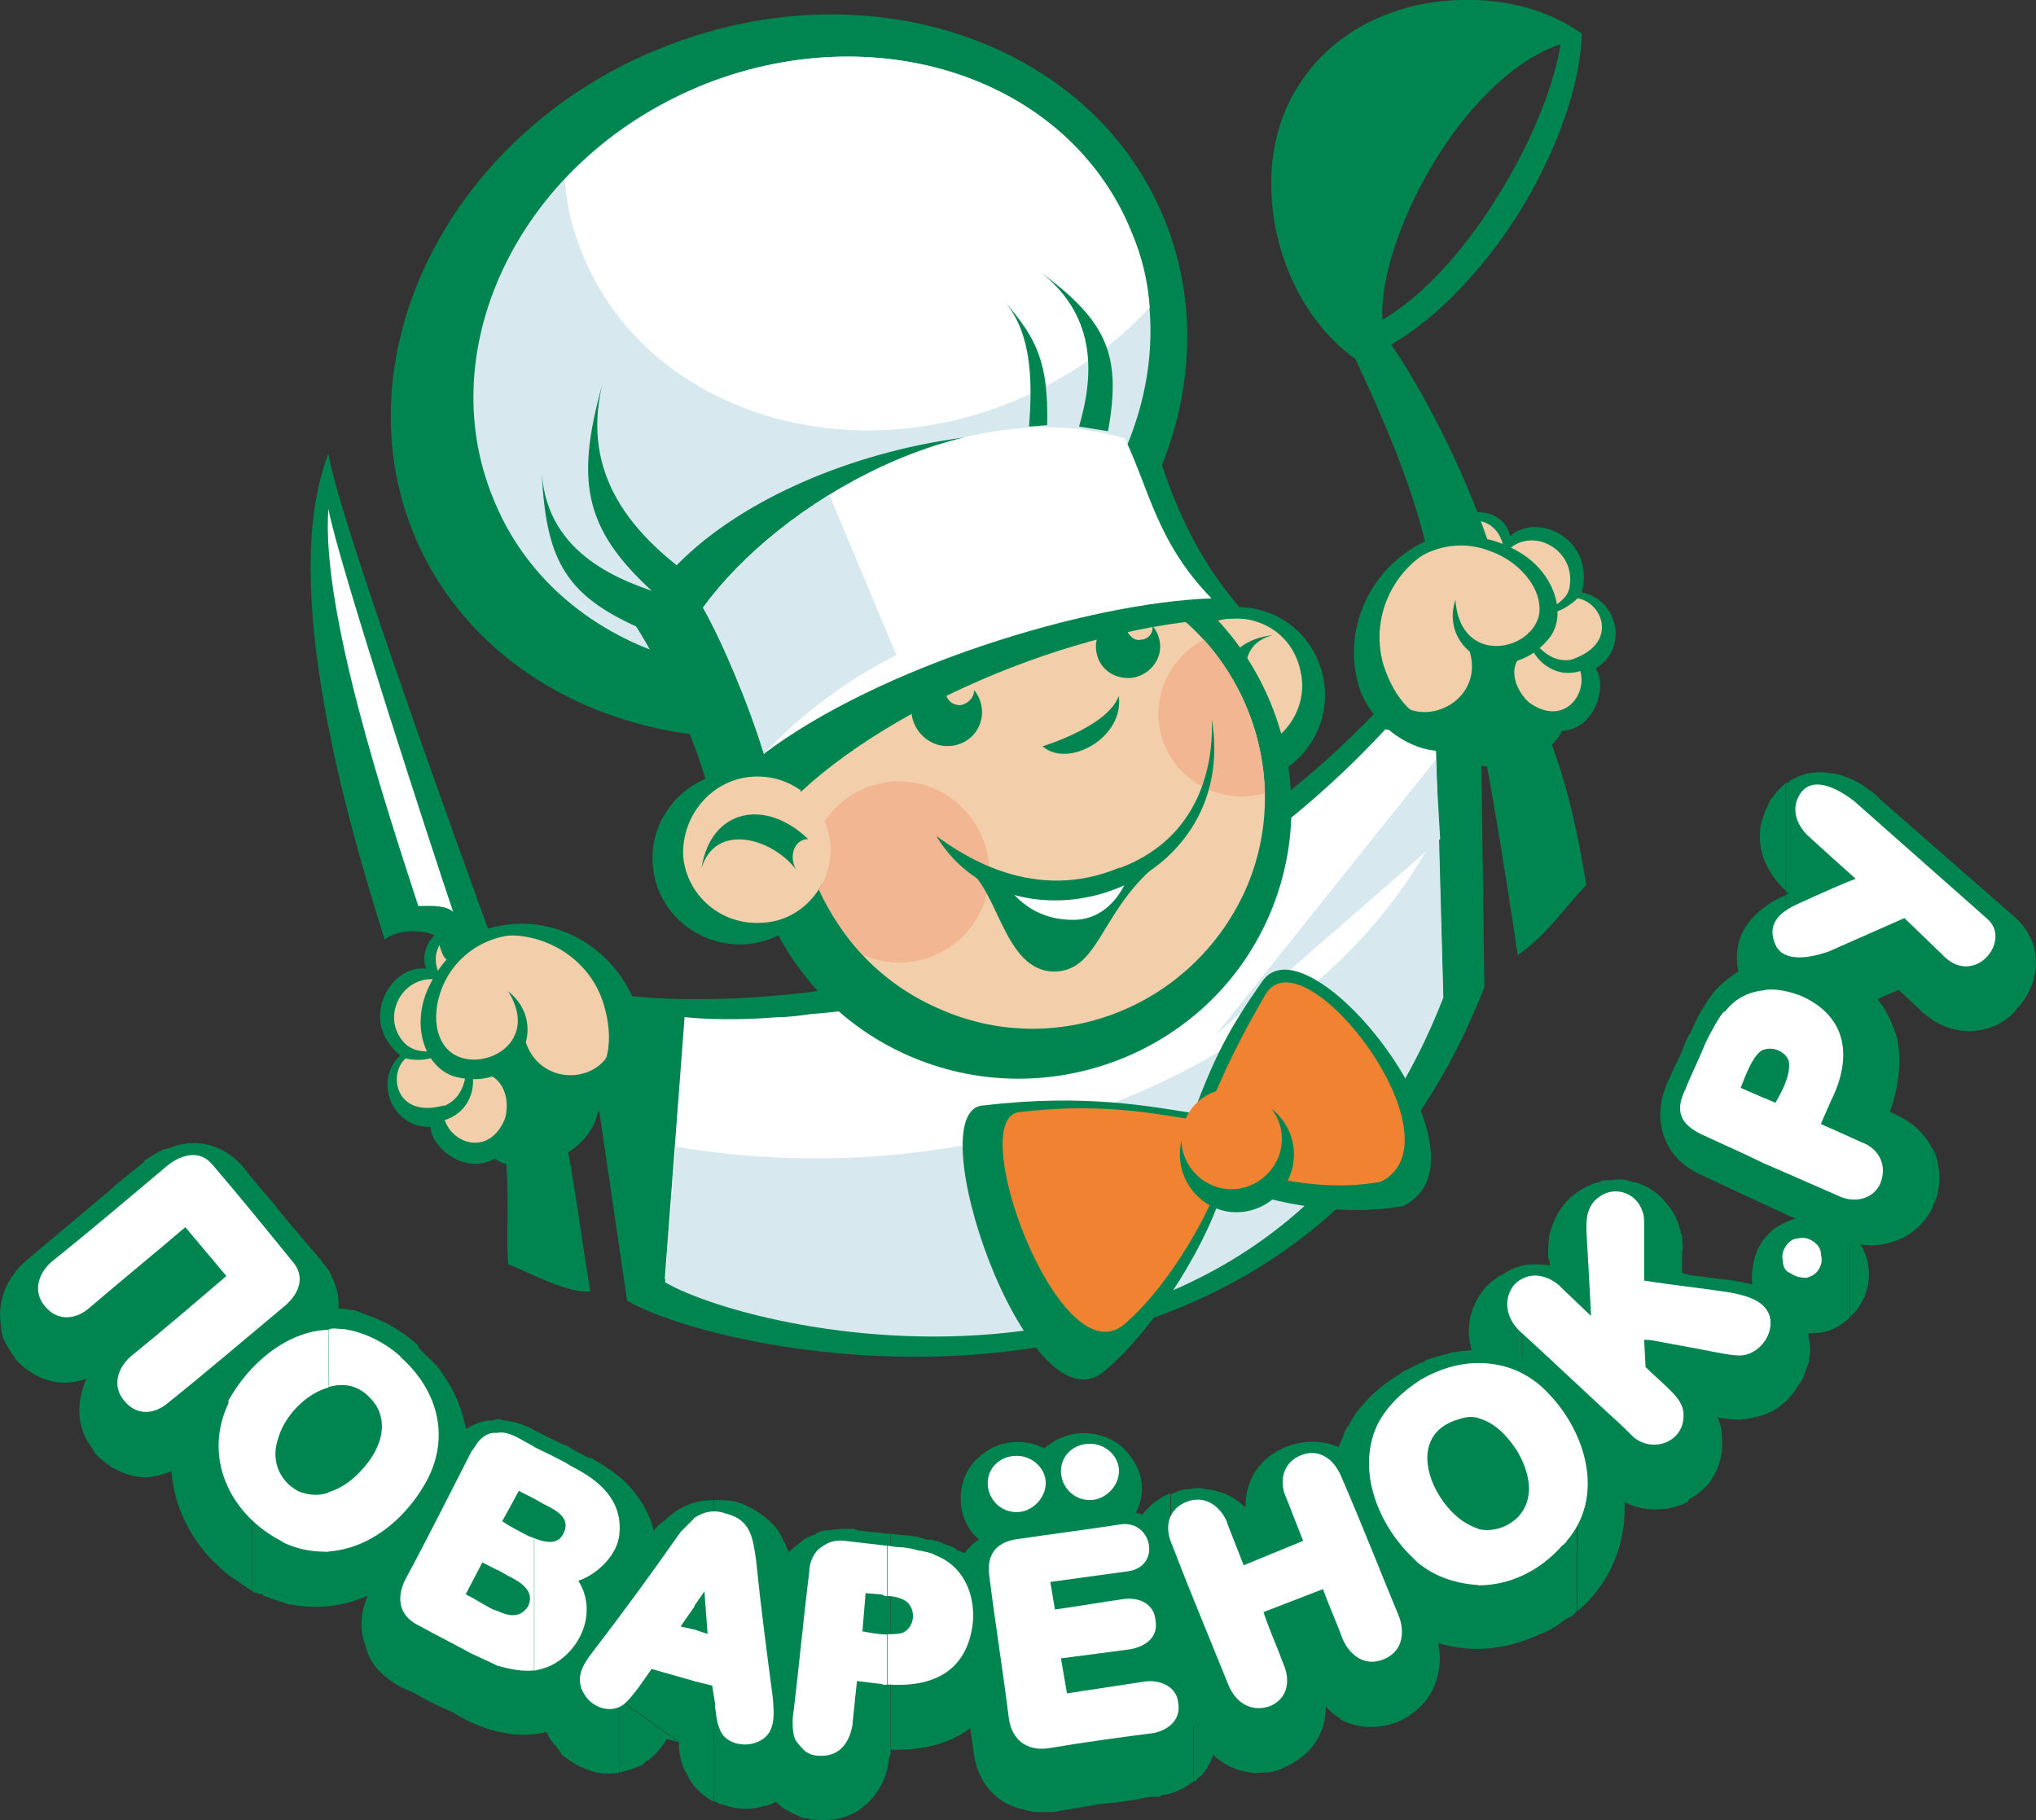 <?xml version="1.0" encoding="UTF-8"?>
<svg id="b" data-name="Layer 2" xmlns="http://www.w3.org/2000/svg" viewBox="0 0 70.87 63.36">
  <rect x="0" y="0" width="70.87" height="63.36" fill="#333333" stroke="none"/>
  <defs>
    <style>
      .c, .d {
        fill: #fff;
      }

      .d, .e, .f, .g, .h, .i {
        fill-rule: evenodd;
      }

      .j, .e {
        fill: #d7e8ef;
      }

      .f {
        fill: #f2b792;
      }

      .g {
        fill: #f3ceaa;
      }

      .h, .k {
        fill: #008551;
      }

      .i {
        fill: #f08231;
      }
    </style>
  </defs>
  <path class="k" d="m67.31,40.03c.26.64.26,1.33,0,1.91h0v-1.91h0Zm-1.54-1.33c.64.27,1.17.64,1.48,1.27l.05.05v1.91h0c0,.05-.05.11-.05.16h0c-.37.64-.85,1.01-1.48,1.17-.53.16-1.11.11-1.59-.1h0q-.11-.05-.16-.05h0c-1.59-.69-3.13-1.43-4.72-2.17-.74-.32-1.17-.79-1.38-1.38-.21-.64-.16-1.27.16-1.96h0c.42-.95.21-.42.32-.69h0c.21-.42.21-.53.37-.85h0q0-.05.05-.05h0c.05-.1.21-.48.32-.69h0c.16-.26.32-.53.48-.74h0c.58-.69,1.33-1.06,2.07-1.17h0c.16-.05.32-.05.48-.05h.53v.05c.42,0,.79.16,1.22.32h0c.11.05.21.11.32.16h0c1.01.53,1.54,1.33,1.8,2.28h0c.16.8.05,1.7-.26,2.54h0Z"/>
  <path class="k" d="m14.56,46.86h0v.05c.21.21.42.42.64.63h0c.21.27.37.53.53.8.74,1.43.8,3.08-.11,4.61h0v.05c-.16.26-.37.53-.58.79-.21.26-.48.53-.69.74-1.17,1.06-2.65,1.64-4.24,1.32v-2.81h0v-7.37c.53-.16,1.11-.21,1.75-.11h.05c.11,0,.27.05.42.05h0c.16.05.27.11.42.16h0c.64.21,1.27.58,1.8,1.06Zm-4.45,9.01c-.32-.1-.64-.21-.95-.32v-.05c-.11,0-.21-.05-.27-.05l-.11-.05h0v-9.17c.42-.21.85-.42,1.33-.53v7.37h0v2.81h0Zm-1.33-.48h0c-.26-.16-.53-.37-.79-.53-.27-.21-.53-.48-.74-.69h0c-1.22-1.38-1.7-3.29-.9-5.14l.05-.05h0v-.05h0c.05-.05.05-.11.05-.16l.05-.05h0c.11-.27.27-.48.42-.74h0c.21-.21.37-.48.58-.69.37-.37.8-.74,1.27-1.06v9.17Z"/>
  <path class="k" d="m63.86,26.93c.48.11.9.32,1.22.58h0c.11.05.26.21.37.32h0l4.72,4.13h0c.74.69.85,1.59.53,2.39h0c-.11.26-.26.53-.48.74-.16.26-.42.42-.69.58-.8.37-1.75.32-2.6-.42l-.05-.05-.79-.74-1.86.79c-.11.05-.21.11-.37.11v-6.09h0v.05-2.38Zm0,0h0v2.38h0v6.04h0v-6.04h0v-2.38h0Zm0,0h0v2.38h0v-2.38h0Zm0,8.43v-6.04h0v6.04h0Zm-1.64-4.24h.05l-.05-.05h0v-3.82c.48-.37,1.06-.42,1.59-.32h.05v2.38h0v6.04c-.42.16-1.06.26-1.64.16v-4.4Zm-.05,0h.05v4.4h-.05v-4.4h0Zm.05-.05h-.05v-3.82h.05v3.82h-.05.05Zm-.11.11s.05,0,.05-.05v4.4c-.05,0-.11-.05-.21-.05-.21-.05-.42-.16-.64-.32-.21-.16-.37-.37-.53-.58v-.05h0c-.37-.69-.42-1.38-.16-2.01.26-.53.74-1.01,1.48-1.33h0Zm.05-.11h0v-.05h0c-.21-.21-.9-.9-.9-1.86h0c0-.21,0-.42.11-.69.05-.21.16-.42.26-.64h0l.05-.05h0c.05-.05.11-.16.16-.21h0c.11-.11.21-.21.32-.32v3.82Z"/>
  <path class="k" d="m58.77,52.22v-3.07h0v-4.77c.26.05.53.05.74.1.48.05.85.11.9.11h0c.26.05.58.11.9.21.9.32,1.64.9,1.7,2.17v.05c0,.11-.05.27-.05.42h0c-.05.11-.11.26-.16.42-.05.16-.11.26-.21.37h0c-.32.58-.9,1.01-1.54,1.11h0c-.37.11-.64.11-1.27,0,.11.21.16.48.16.74.05.64-.16,1.17-.48,1.59-.21.21-.43.42-.69.53Zm0-7.84v4.77h0v3.07h0v-3.07h0v-4.77h0Zm0,0v4.77h0v3.13-3.13h0v-4.77h0Zm0,0v4.77h0v3.13h0v-3.13h0v-4.77h0Zm0,0v4.77h0v3.13q-.05,0-.11.05c-.27.11-.58.21-.9.21h0c-.58.05-1.22-.16-1.7-.58v-10.87c.27-.05.48-.05.74.05h0c.37.05.74.27,1.01.53.27.26.53.64.64,1.01h0v.05l.05.11h0v.05q0,.05.05.1v.05c0,.16.05.37,0,.53v.74c.11.05.16.05.21.05h0Zm-2.81,3.55c-.05,0-.11,0-.16.05v-6.89h.27v10.87h0c-.11-.05-.16-.11-.27-.16v-3.66c.05,0,.11.05.16.11v-.32h0Zm-.16.05h-.11c.05.05.05.11.11.16v3.66c-.05-.05-.05-.11-.11-.16h-.05c-.53-.48-.32-.32-1.8-1.75-.32-.27-.58-.53-.85-.8v-2.97l.95-2.07c0-.11,0-.21-.05-.27h0v-.05c0-.21,0-.48.05-.79h0c.11-.37.26-.74.58-1.11h0c.37-.37.74-.58,1.17-.69h0c.05,0,.05-.05.11-.05v6.89h0Zm-2.81-1.86l.95-2.07c-.32-.05-.64-.05-.95,0v2.07Zm0-2.07v2.07l-1.01,2.07h0c-.11-.11-.21-.21-.32-.37-.11-.11-.21-.27-.27-.42-.42-.85-.37-1.8.37-2.65h.05v-.05c.16-.11.32-.27.48-.32.16-.11.32-.21.53-.27h0c.05,0,.11-.05.16-.05h0Zm0,2.07l-1.01,2.07h0l.05.05v-.05c.32.32.63.64.95.9v-2.97Z"/>
  <path class="k" d="m43.35,52.48c0-.9.42-1.7,1.43-2.12h0c.74-.27,1.43-.21,2.01.11.48.27.9.74,1.11,1.33h0v.05h0c.37.85.74,1.8,1.11,2.7.32.69.58,1.43.9,2.17h0v.05c.05.11.11.26.16.42h0c0,.16.05.32.05.48,0,.95-.42,1.8-1.48,2.28h0c-.74.27-1.43.21-2.01-.11h.05c-.21-.11-.37-.27-.53-.42,0,.9-.48,1.7-1.48,2.12h0c-.21.11-.42.16-.58.16-.21,0-.37.05-.58,0h0c-.9-.11-1.59-.74-1.96-1.59h0c-.27-.69-.53-1.32-.79-2.01v-6.1h.05c.21-.11.37-.16.58-.16h0c.21-.05.37-.05.58,0,.53.05,1.01.27,1.38.64h0Zm-2.6,5.62c-.16-.37-.32-.74-.48-1.17-.27-.58-.48-1.16-.74-1.75h0c-.21-.58-.27-1.17-.11-1.7h0c.16-.64.58-1.17,1.27-1.48h.05v6.1h0Z"/>
  <path class="k" d="m54.9,48.51h0c.21.27.42.53.64.8h0c.16.26.37.58.48.9.32.69.53,1.38.53,2.01v.48c-.05,1.33-.64,2.54-1.64,3.39v-7.58h0Zm-5.46-1.06c.05,0,.16-.05.21-.11.32-.11.58-.16.9-.26,1.54-.27,3.07.16,4.29,1.43h.05v7.58c-.1.11-.21.21-.37.26-.26.21-.58.42-.9.53-1.33.63-2.86.74-4.19.05v-.42l.05-.05h-.05v-9.01Zm-.69.37l.05-.05h0c.21-.11.42-.21.64-.32v9.01h-.11v.16s.05-.05.11-.1v.42c-.32-.16-.64-.37-.95-.64l.05-.05c-.11-.05-.21-.1-.32-.16h0c-.16-.21-.37-.42-.53-.64h0c-.21-.21-.37-.48-.53-.74h0c-.79-1.38-1.17-3.13-.42-4.67h0c.05-.16.11-.32.21-.42.05-.1.11-.21.21-.37.42-.58.95-1.06,1.59-1.43h0Z"/>
  <path class="k" d="m41.54,57.04h0v.21h0c.05.16.05.32,0,.48h0v.11-.79h0Zm0,1.54c.37.32.69.74.8,1.33h0v.16s0-.11,0,.11h0c.05.64-.16,1.22-.53,1.64h0c-.11.05-.16.16-.26.21v-3.45Zm-1.43-5.73c.37.16.69.48.9.85h0c.16.26.26.53.26.8h0c.05.32.05.58,0,.9h0c-.05.16-.16.37-.26.58.26.26.42.58.53,1.01h0v.05h0v.79c-.05.16-.05.26-.11.42h0c-.05.05-.05.11-.11.16.05.05.16.11.21.16v3.45c-.32.26-.69.42-1.11.48h0l-.05.05h-.27v-9.7Zm0,0h0v9.7h0v-1.8h0v-7.9h0Zm0,0h0v7.9h0v-7.9h0Zm0,9.7h0v-1.8h0v1.8h0Zm0-9.7h0v7.9h0v1.8h0v-1.8h0v-7.9Zm0,0h0v7.9h0v1.8h0v-1.8h0v-7.9Zm-.05-.05s0,.05.05.05v7.9h0v1.8h-.05v-1.8h0v-7.95Zm-.05,0h.05v7.95h0v1.8h-.05v-1.75h0v-8Zm-4.82.37c.42-.05.96-.11,1.7-.21.37-.05.42-.05,1.96-.27h0c.48-.11.85,0,1.17.11v8h0v1.75c-.48.11-1.17.21-1.8.26-.53.11-1.01.16-1.54.27h-.58c-.16,0-.37-.05-.53-.11h-.05c-.95-.26-1.54-1.01-1.64-2.07h0l-.74-4.98h0q0,.05,0,0v-.85c0-.05.05-.11.05-.21.21-.74.74-1.49,1.96-1.64l.05-.05Zm-2.07,2.76h0q0-.05,0,0h0v-.1c0-.11-.05-.21,0-.37h0v-.37.85h0Z"/>
  <path class="k" d="m35.45,50.2h0c.53,0,1.01.21,1.38.58.37.32.58.85.58,1.38h0c0,.53-.21,1.06-.58,1.43h0c-.37.32-.85.53-1.38.53h0c-.58,0-1.06-.21-1.43-.58-.37-.32-.58-.85-.58-1.38h0c0-.53.21-1.06.58-1.38.37-.37.85-.58,1.43-.58h0Z"/>
  <path class="k" d="m30.99,61.07h0v-.16.16Zm0,0v-.16c1.43.05,2.7-.37,3.5-1.48h0c.16-.27.32-.53.42-.85.11-.32.21-.64.21-.95h0v-.05h0c.16-1.11-.16-2.23-.9-2.97-.16-.21-.37-.32-.53-.48h0c-.11-.05-.21-.11-.37-.16-.11-.11-.27-.16-.42-.21h-.05c0-.05-.1-.05-.21-.11h0c-.05,0-.11,0-.21-.05h-.16c-.16-.05-.32-.11-.42-.11-.21-.05-.37-.05-.48-.05h0q-.32-.05-.37-.05v7.69Zm-1.11-2.07h0v-5.72c.42.05.64.05.95.11h.16v7.69l-.05.16c-.05.58-.32,1.11-.69,1.48-.11.11-.26.21-.37.32v-4.03h0Zm1.11,2.07v.16h-.05.05v-.16h0Zm-1.11-2.07h-.05.05v4.03c-.42.26-.9.37-1.43.32h-.05v-9.97c.11-.05.27-.11.42-.11h0c.32-.05.58-.05.85-.05h0c.05,0,.16.05.21.05v5.72Zm-1.48-5.62v9.97h-.05.05-.05c-.05,0,0,0,0,0h-.05c-.05,0-.11,0-.16-.05h-.16c-.26-.11-.48-.21-.74-.37-.11-.11-.26-.21-.37-.32h0c-.11-.16-.21-.32-.32-.48q0-.05-.05-.05c0-.11-.05-.16-.11-.26h0c0-.11-.05-.16-.05-.21v-.05c-.05-.32-.11-.64-.05-.9v-.05h0c.11-1.17.26-2.28.37-3.39l.21-1.75h0v-.05h0v-.05h0c0-.05.05-.11.05-.21s.05-.16.05-.21h0c.16-.48.37-.9.85-1.22h0c.16-.16.37-.26.58-.32Z"/>
  <path class="k" d="m26.91,62.77v-9.7c.16.16.27.37.37.58.27.48.32.95.32,1.43h0l.05.05c.16,1.38.32,2.54.42,3.66.05.37.11.74.16,1.06v.05c.05.42.11.85-.05,1.33-.11.64-.48,1.22-1.27,1.54h0Zm0-9.7v9.7h0c-.11.05-.21.1-.32.1h0c-.48.16-1.01.11-1.43-.05-.11,0-.16-.05-.27-.11v-7.63h.05c0-.05,0-.16-.05-.21h0v-2.65c.21,0,.48,0,.69.05h0c.58.16,1.01.48,1.33.8Zm-2.01-.85v2.65h0v.05-.11h0v-2.6h0Zm0,2.86v7.63h0v-7.63h0Zm0-2.86v2.6h0v.11h-.05v-2.7h.05Zm0,2.86v7.63h-.05v-7.63h.05Zm-1.27,5.57l-.42-.11c-.16.26-.37.53-.64.74h-.05c-.05.05-.11.11-.16.16h0c-.26.11-.53.21-.79.26v-2.54l2.07,1.48h0Zm1.22-8.43c-.64,0-1.17.21-1.64.64-.11.11-.21.16-.32.27-.11.11-.16.21-.27.32v.05h0c-.16.21-.32.42-.48.64-.16.26-.37.53-.58.74v4.29l2.07,1.48h0v.05c0,.26.05.53.16.85.05.05.05.11.05.11l.05.05c.16.42.53.79.95,1.01v-7.63s-.05,0-.11-.05h.05s0-.05.05-.11h0v-2.7Zm-3.29,9.49c-.32.05-.64.05-.95-.05-.37-.11-.74-.32-1.06-.58v-3.44h0l2.01,1.54v2.54h0Zm0-6.84c-.69.96-1.38,1.91-2.01,2.76h0l2.01,1.54v-4.29h0Zm-2.01,6.2c-.05-.11-.16-.21-.21-.32h-.05c0-.05-.05-.11-.11-.16h0c-.42-.69-.42-1.33-.21-1.91.16-.42.37-.74.58-1.06h0v3.44h0Z"/>
  <path class="k" d="m15.83,59.64c-.48-.21-.95-.42-1.38-.69l-.48-.21v-.05.05c-.48-.27-.85-.58-1.06-.96v-2.44h0l2.33-4.51h0c.05-.16.16-.26.21-.37.11-.16.21-.26.26-.37h.05c.05-.05.11-.11.16-.16h0c.05-.05.11-.11.16-.11h0c.26-.16.58-.32.9-.37h.16c.05,0,.11-.05.21-.05.05,0,.16.05.21.05h.05c.32.05.69.16.95.32h0c.42.21.8.42,1.22.58.21.16.48.27.74.42v-.05c.64.37,1.22.74,1.64,1.33.48.64.74,1.38.69,2.28,0,.16-.05.32-.05.48h0c-.05.21-.11.37-.21.53h0c-.05.21-.16.37-.27.53h0c-.16.21-.37.48-.64.64.05.48,0,.95-.11,1.38-.27.8-.8,1.54-1.54,2.01h-.05v.05h-.05c-.8.42-1.59.53-2.39.37-.64-.1-1.22-.37-1.75-.69h0Zm-2.91-1.85c-.11-.16-.16-.37-.21-.53-.21-.58-.16-1.22.16-1.86h0c.05,0,.05-.05.05-.05h0v2.44Z"/>
  <path class="k" d="m11.22,43.95h0c.16.16.27.32.32.48.11.21.16.37.21.58.16.9-.21,1.75-.95,2.33h0c-.69.58-1.33,1.17-2.02,1.7-.69.58-1.38,1.17-2.01,1.75h-.05c-.48.37-1.06.58-1.59.64-.42,0-.8-.11-1.17-.32v-3.66h.05-.05v-6.15l1.06-.85h0v-.05c.11-.05.27-.16.42-.26.11-.05.26-.16.42-.16.85-.37,1.86-.21,2.6.64.37.48.74.9,1.11,1.33q0,.05,1.64,1.96v.05Zm-7.26,7.16h0v-3.6h0v-.05,3.66h0Zm0-9.81v6.15h0v-6.15h0Zm0,9.81c-.05,0-.11-.05-.16-.1h0c-.16-.11-.37-.27-.48-.42h-.05c0-.05.16.21-.05-.16h0c-.42-.53-.53-1.17-.42-1.75.05-.26.11-.48.21-.69-.85.32-1.75.11-2.49-.69v-.05h0c-.16-.16-.21-.32-.32-.48H.2c-.11-.21-.16-.37-.16-.58H.04c-.16-.9.21-1.75.9-2.33l3.02-2.54v6.15h0v.05-.05,3.66Z"/>
  <path class="k" d="m64.39,42.94c.37.27.58.69.64,1.11h0c.11.69-.16,1.38-.64,1.8v-2.92h0Zm0,2.92h.05-.05Zm-1.06.53c-.74.11-1.43-.16-1.86-.69v-2.65c.11-.11.16-.16.26-.26h0c.48-.32.95-.48,1.48-.42.32,0,.69.21,1.01.42.05,0,.11.11.16.16v2.92c-.26.26-.64.48-1.06.53h0Zm-1.86-.69c-.21-.26-.37-.64-.48-1.01h0c-.05-.58.11-1.22.48-1.64v2.65Z"/>
  <path class="c" d="m62.85,44.48c-.21,0-.37-.05-.53-.16-.16-.05-.26-.21-.26-.42-.05-.21,0-.37.11-.53.11-.16.26-.26.42-.26.21-.05.37,0,.53.11.16.11.27.26.27.48.05.21,0,.37-.11.53-.11.16-.26.21-.42.26Z"/>
  <path class="k" d="m21.61,34.62c.21.11,15.27,1.96,26.61-10.18l3.34,1.86.11,8.06c-6.63,17.02-26.29,12.99-29.84,10.92l-1.38-9.38,1.17-1.27Z"/>
  <path class="h" d="m22.83,1.75c7.21-3.02,15.16-.37,17.7,5.88,2.55,6.26-1.22,13.78-8.43,16.81-7.21,3.02-15.16.37-17.71-5.88-2.54-6.26,1.27-13.84,8.43-16.81Z"/>
  <path class="e" d="m24.31,3.02c6.15-2.54,12.88-.32,15.06,5.04,2.17,5.3-1.06,11.77-7.16,14.31-6.15,2.54-12.93.32-15.05-5.04-2.17-5.3,1.01-11.77,7.16-14.31Z"/>
  <path class="h" d="m42.39,21.21c-1.7.37-2.71,2.01-2.33,3.66.37,1.64,2.01,2.7,3.66,2.33,1.64-.37,2.7-2.01,2.33-3.66-.37-1.7-2.01-2.7-3.66-2.33Z"/>
  <path class="g" d="m42.5,21.58c-1.22.27-2.01,1.54-1.75,2.76.32,1.27,1.54,2.07,2.81,1.75,1.22-.27,2.01-1.54,1.7-2.76-.27-1.27-1.48-2.01-2.76-1.75Z"/>
  <path class="k" d="m43.29,25.29c-1.22-1.33-.8-2.97,1.01-3.18-1.43.37-1.01,2.07-.11,2.86-.37-.32-.9-.11-.9.32Z"/>
  <path class="c" d="m23.84,35.41c.05,0,1.27.16,3.23,0,.37,0,.74-.05,1.17-.11.64-.05,1.27-.11,1.96-.26,4.98-.8,12.03-3.18,18.02-9.65l1.75.21.26,9.01c-6.15,15.8-23.8,11.82-27.09,9.91l.69-9.12Z"/>
  <path class="h" d="m39.32,19.4c4.77,2.12,6.94,7.79,4.82,12.56-2.12,4.77-7.79,6.89-12.56,4.77-4.77-2.12-6.94-7.74-4.77-12.51,2.12-4.77,7.74-6.94,12.51-4.82Z"/>
  <path class="g" d="m39.26,20.36c4.03,1.8,5.88,6.63,4.08,10.65-1.86,4.08-6.63,5.94-10.71,4.08-4.08-1.8-5.88-6.57-4.08-10.65,1.8-4.08,6.63-5.88,10.71-4.08Z"/>
  <path class="h" d="m25.53,26.88c1.64-.11,3.07,1.11,3.18,2.81.16,1.64-1.11,3.07-2.76,3.18-1.64.11-3.13-1.11-3.23-2.81-.11-1.64,1.17-3.07,2.81-3.18Z"/>
  <path class="g" d="m26.17,27.04c1.43-.11,2.65.95,2.76,2.38.05,1.38-1.01,2.65-2.39,2.7-1.43.11-2.65-.95-2.76-2.33-.05-1.43,1.01-2.65,2.39-2.75Z"/>
  <path class="h" d="m32.85,23.59c.69-.05,1.27.42,1.33,1.11.05.64-.42,1.22-1.11,1.27-.64.05-1.22-.42-1.33-1.06-.05-.69.48-1.27,1.11-1.33Z"/>
  <path class="g" d="m33.38,23.54c.27,0,.48.21.53.48,0,.26-.21.48-.48.53-.27,0-.48-.16-.53-.48,0-.27.21-.48.48-.53Z"/>
  <path class="h" d="m39.16,21.42c.63-.05,1.17.37,1.22,1.01.05.58-.42,1.11-1.01,1.17-.64.05-1.17-.37-1.22-1.01-.05-.58.42-1.11,1.01-1.17Z"/>
  <path class="g" d="m39.63,21.37c.27,0,.48.16.48.42.05.26-.16.48-.42.48-.21.05-.42-.16-.48-.37,0-.26.16-.48.42-.53Z"/>
  <path class="h" d="m22.09,21.74c2.49-5.35,13.25-8.22,18.29-5.78.48,1.59,1.43,3.82,3.13,5.57-4.88-.11-11.93,2.6-15.64,6.04,0-.64-2.01-1.01-3.23-.16-.53-1.91-1.59-4.19-2.54-5.67Z"/>
  <path class="d" d="m24.47,21.15c2.65-3.66,9.17-7.53,14.68-5.89.85,1.75,1.11,3.61,3.02,5.57-4.35.16-11.56,2.38-15.58,5.41-.53-1.75-1.48-3.98-2.12-5.09Z"/>
  <path class="k" d="m22.46,21.95c-2.7-1.16-3.45-2.33-3.6-5.46.21,2.81,2.7,3.76,4.51,4.29-.42.37-.48.79-.9,1.16Z"/>
  <path class="k" d="m22.99,20.84c-2.6-2.28-3.02-3.92-2.02-7.47-.79,3.23,1.17,5.25,2.92,6.57-.58.21-.32.69-.9.9Z"/>
  <path class="k" d="m28.13,29.21c-1.48-1.43-3.39-1.06-3.71,1.01.48-1.59,2.44-1.06,3.29.05-.27-.48-.05-1.06.42-1.06Z"/>
  <path class="h" d="m50.08,18.66c.58-1.11,2.22-1.11,2.49,0,.95-.85,2.97.11,2.49,1.96,1.27.26,1.64,1.96.48,2.65.42.58,0,2.12-1.17,2.17-.42,1.01-2.65,1.86-3.92.69-1.27.16-2.7-.9-3.13-2.17-.69-2.17.53-4.56,2.76-5.3Z"/>
  <path class="g" d="m50.45,18.87c.16-1.06,1.85-1.06,1.91.42.85-1.06,2.49-.21,2.28,1.11-.05.42-.42.63-.8.85.27.27,1.06-.37,1.06-.42.85.11,1.48,1.54-.16,2.12.9.79-.27,2.86-1.91,1.16.11.58.37.74.58.9-.37.9-1.96,1.06-2.65.32-1.54-.05-2.23-1.06-2.6-2.17-.53-1.8.48-3.71,2.28-4.29Z"/>
  <path class="h" d="m49.28,19.35c.69-.85,2.28-.9,3.55-.16,1.32.74,1.75,2.28,1.06,3.07-1.48,1.75-3.82.42-3.23-1.38.16,2.33,2.7,1.8,2.92.48.11-.95-.79-1.86-1.7-2.17-.9-.37-1.91-.21-2.65.32-.05.05-.11.05-.16.11.05-.11.11-.21.21-.27Z"/>
  <path class="k" d="m53.2,22c.32.64,1.06,1.33,1.91.79,0,.16-.05.37,0,.53-1.01.42-1.96-.48-1.91-1.33Z"/>
  <path class="k" d="m48.96,24.65c1.22.58,3.07-.74,1.91-2.6.21.05.26.21.48.27,1.38,1.91-.16,3.23-.85,3.39-.48-.11-1.38-.85-1.54-1.06Z"/>
  <path class="k" d="m52.99,22.8c-.48.37-.37,1.27.53,1.91.95,2.12,1.33,3.92,1.7,6.1-.69.69-1.33,1.7-2.39,2.44-.48-3.23-1.06-6.79-1.48-8.59.05-.64.11-1.11.16-1.75.53-.05,1.01-.05,1.48-.11Z"/>
  <path class="k" d="m48.38,11.93c1.11,1.59,2.54,4.35,3.39,6.84-.74.05-1.38.16-2.12.26-.53-2.23-1.54-4.56-2.54-6.68.58-.26.74-.16,1.27-.42Z"/>
  <path class="d" d="m40.01,10.71c-1.22,1.33-2.81,2.44-4.66,3.23-6.1,2.55-12.88.26-15.05-5.04-.37-.85-.58-1.75-.64-2.65,1.27-1.33,2.81-2.44,4.66-3.23,6.15-2.54,12.88-.32,15.06,5.04.37.85.58,1.75.64,2.65Z"/>
  <path class="e" d="m28.87,17.23l2.33,5.57c-1.75.9-3.34,2.07-4.61,3.45-.53-1.75-1.48-3.98-2.12-5.09,1.01-1.38,2.55-2.81,4.4-3.92Z"/>
  <path class="h" d="m16.95,32.34c-1.11-.64-2.49.32-2.12,1.38-1.22-.16-2.39,1.8-.9,3.02-.95.9-.27,2.54,1.06,2.49,0,.69,1.17,1.69,2.23,1.11.9.64,3.23.05,3.6-1.64,1.17-.58,1.75-2.28,1.38-3.5-.69-2.23-3.02-3.55-5.25-2.86Z"/>
  <path class="g" d="m16.73,32.71c-.74-.74-2.12.16-1.32,1.43-1.33-.37-2.23,1.22-1.33,2.17.32.32.74.32,1.22.27-.11.42-1.11.32-1.17.26-.64.53-.37,2.12,1.33,1.64-.27,1.22,1.85,2.23,2.28-.11.21.58.05.85,0,1.11.79.48,2.23-.26,2.33-1.27,1.27-.9,1.27-2.12.95-3.23-.53-1.8-2.49-2.81-4.29-2.28Z"/>
  <path class="h" d="m17.95,32.44c-1.01-.32-2.39.53-3.02,1.91-.64,1.32-.16,2.81.9,3.13,2.23.58,3.34-1.8,1.86-2.97,1.22,1.96-1.22,2.97-2.12,2.01-.64-.69-.42-1.96.16-2.76.58-.8,1.48-1.22,2.39-1.22h.16c-.05-.05-.16-.11-.32-.11Z"/>
  <path class="k" d="m16.2,36.84c.11.69-.11,1.64-1.11,1.75.05.11.21.27.32.42,1.06-.27,1.32-1.49.79-2.17Z"/>
  <path class="k" d="m21.19,36.69c-.64,1.17-2.91,1.06-3.02-1.11-.16.16-.11.32-.27.48-.05,2.39,1.96,2.6,2.65,2.33.32-.37.64-1.48.64-1.7Z"/>
  <path class="k" d="m16.84,37.38c.58.05,1.06.85.64,1.86.32,2.01.11,3.55.21,4.77.9.37,2.07,1.01,2.86.95-.48-2.81-.69-5.25-1.33-6.94-.37-.48-.69-.85-1.11-1.33-.42.21-.85.48-1.27.69Z"/>
  <path class="k" d="m15.67,33.45c.64-.37.74-.64,1.38-.95-.79-2.17-5.25-14.42-5.62-16.7-1.75,4.51.64,12.72,1.96,16.91.58-.48,1.75-.27,1.85-.05.21.95.37.69.42.79Z"/>
  <path class="c" d="m15.78,31.76c-.58-1.7-4.03-12.25-4.35-14.05-.26,3.6,2.07,10.55,3.13,13.83.37,0,.95-.05,1.22.21Z"/>
  <polygon class="h" points="51.72 25.93 50.77 25.66 51.61 24.76 51.72 25.93"/>
  <polygon class="h" points="19.6 39.49 19.12 38.12 20.5 38.49 19.6 39.49"/>
  <path class="j" d="m23.52,39.92c12.03,2.01,22.95-3.71,26.56-11.13l.16,5.94c-6.15,15.8-23.8,11.82-27.09,9.91l.37-4.72Z"/>
  <path class="k" d="m38.57,15c.48-2.65-.05-3.82-2.33-5.51,2.01,1.59,1.8,3.71,1.32,5.36l1.01.16Z"/>
  <path class="k" d="m36.45,14.79c.05-2.17-.37-3.02-1.48-4.29,1.01,1.17.95,3.02.85,4.35l.64-.05Z"/>
  <polygon class="e" points="49.97 26.45 42.34 36 50.13 29.21 49.97 26.45"/>
  <path class="h" d="m41.54,38.75c.74-1.96,1.22-2.91,2.38-4.56,1.59-2.44,8.37,6.1,4.93,7.79-1.96.37-4.29,0-6.25-.74-.42,1.75-2.28,4.93-4.19,6.52-2.65,2.12-6.57-9.28-4.14-9.28,3.5-.42,5.83.05,7.26.27Z"/>
  <path class="c" d="m13.93,47.23c1.38,1.22,1.75,2.91.85,4.45-.74,1.27-1.96,2.23-3.34,2.33v-2.07c.42-.11.85-.42,1.17-.79.53-.58.95-1.43.48-2.23-.48-.69-1.06-.8-1.64-.64v-2.01c.16-.05.37,0,.53,0,.74.11,1.43.48,1.96.95Zm-2.49,6.79c-.48,0-.95-.05-1.43-.26-.05,0-.21-.11-.21-.11-1.75-.9-2.7-2.81-1.91-4.66,0,0,.11-.21.05-.21.69-1.27,2.01-2.44,3.5-2.49v2.01c-.8.21-1.54,1.01-1.75,1.75-.27.74,0,1.49.69,1.86.37.16.74.16,1.06.05v2.07Z"/>
  <path class="c" d="m18.96,52.38l-.37-.21v-1.8c.42.21.9.42,1.33.69.95.48,1.75,1.17,1.64,2.33-.05.74-.79,1.43-1.43,1.64.64,1.01.16,2.28-.79,2.86h0c-.26.16-.48.21-.74.27v-4.61c.53.21.85.16,1.01-.16.27-.53-.21-.79-.64-1.01Zm-.37-.21l-.53-.27-.58,1.06c.32.21.64.37.95.53.05,0,.11.05.16.05v4.61c-.42.05-.85-.05-1.27-.16v-1.91c.53.26.85.16,1.06-.16.26-.53-.26-.85-.69-1.06l-.37-.21v-4.77c.21-.05.48.05.69.16.21.11.37.21.58.32v1.8Zm-1.27-2.28v4.77l-.53-.27-.58,1.11c.32.16.64.37.95.53.05,0,.11.05.16.05v1.91c-.32-.16-.58-.27-.9-.42-.58-.32-1.22-.64-1.8-.96-.69-.32-.85-.9-.53-1.59.8-1.48,1.54-2.97,2.33-4.51.11-.11.16-.26.27-.37.16-.16.32-.26.53-.26h.11Z"/>
  <path class="c" d="m24.9,59.37l-.11-.69-.64-.16v-1.8l.48.16-.11-1.48-.37.53v-3.08c.32-.21.69-.32,1.11-.16.9.21.95.9,1.06,1.64.16,1.59.37,3.18.58,4.77.05.63.11,1.27-.53,1.54-.48.21-1.17.05-1.33-.48-.11-.27-.11-.53-.16-.8Zm-.74-.85l-1.48-.42c-.26.37-.64.95-.95,1.22-.48.37-1.11.11-1.38-.32-.37-.58-.05-1.06.27-1.48,1.06-1.38,2.07-2.76,3.07-4.19.16-.16.32-.32.48-.48v3.08l-.48.69.48.11v1.8Z"/>
  <path class="c" d="m30.89,53.81c.11,0,.26.05.37.05.26,0,.48.05.69.11.05,0,.58.11.58.16,1.01.37,1.43,1.38,1.33,2.39-.21,1.7-1.43,2.23-2.97,2.12v-1.75c.21,0,.37,0,.53-.05.37-.16.48-.69.21-1.01h0c-.11-.16-.48-.27-.74-.27v-1.75Zm-.16,4.82l-.9-.11c-.05.48-.11,1.01-.16,1.54-.11.64-.48,1.11-1.17,1.06-.16,0-.32-.05-.48-.16-.11-.11-.21-.21-.32-.37-.11-.21-.11-.48-.11-.74.21-1.7.37-3.45.58-5.14,0-.32.16-.69.42-.85.27-.21.58-.27.9-.21.48.05.9.11,1.38.16v1.75c-.05,0-.11,0-.16-.05l-.58-.05-.11,1.33c.27.05.58.11.85.11v1.75h-.16Z"/>
  <path class="k" d="m37.73,49.89h0c.53,0,1.06.21,1.38.53.37.37.64.85.64,1.38h0v.05c0,.53-.27,1.01-.64,1.38h0c-.37.32-.85.53-1.38.53h0c-.53,0-1.01-.21-1.38-.53-.37-.37-.63-.85-.63-1.38v-.05h0c0-.53.26-1.01.63-1.38.37-.32.85-.53,1.38-.53h0Z"/>
  <path class="c" d="m35.34,53.59c1.43-.21,2.33-.32,3.71-.53,1.06-.11,1.38,1.48.21,1.64l-2.7.37.16.96c.8-.11,1.64-.26,2.44-.37.48-.05,1.01.16,1.06.74.11.58-.32.9-.85,1.01-.8.11-1.59.21-2.44.32l.21,1.22,2.76-.42c.53-.05,1.06.21,1.11.74.11.58-.32.95-.85,1.06-1.22.16-2.44.32-3.66.53-.79.11-1.27-.32-1.38-1.01-.21-1.7-.48-3.34-.69-5.04-.05-.48.05-1.06.9-1.22Z"/>
  <path class="c" d="m42.71,53.01l.58,1.48,2.07-.85-.58-1.48c-.26-.53-.16-1.22.48-1.49.64-.27,1.17.11,1.43.74.69,1.59,1.33,3.23,2.01,4.87.21.58.11,1.22-.53,1.48-.64.27-1.17-.11-1.43-.69-.21-.58-.48-1.17-.69-1.75l-2.07.8c.21.64.48,1.22.69,1.8.26.58.16,1.22-.48,1.48-.63.21-1.17-.11-1.43-.74-.64-1.59-1.33-3.23-1.96-4.88-.27-.58-.16-1.22.48-1.49.64-.26,1.17.11,1.43.69Z"/>
  <path class="c" d="m51.46,47.45c.9,0,1.75.32,2.44,1.06,1.33,1.38,1.96,3.61.63,5.14,0,.05-.16.16-.16.16-.79.9-1.85,1.38-2.91,1.38v-1.96c.48.11,1.01-.05,1.38-.42.64-.69.37-1.64-.05-2.33-.32-.48-.74-.95-1.33-1.11v-1.91Zm-2.01.58c.64-.37,1.33-.58,2.01-.58v1.91c-.21-.05-.42-.05-.69.05-1.86.53-1.01,2.76.16,3.55.16.11.37.21.53.26v1.96c-.74-.05-1.48-.26-2.12-.79l-.16-.16c-1.17-1.11-1.96-2.97-1.27-4.56.32-.69.9-1.22,1.54-1.64Z"/>
  <path class="c" d="m54.32,44.8l1.06,1.01c0-.21-.16-2.97-.16-2.97,0-.37,0-.69.26-1.01.58-.63,1.48-.37,1.7.37.05.11.05.27.05.42v1.96c1.01.16,2.01.26,3.02.42.58.11,1.38.32,1.38,1.06,0,.53-.42,1.01-.9,1.11-.27.05-.53,0-1.86-.26-1.22-.21-1.32-.27-1.64-.27l.05.95c.27.27.58.53.9.85.21.21.42.48.42.79.05.96-1.06,1.38-1.75.79-.11-.11-.21-.21-.32-.32-1.22-1.11-2.44-2.28-3.66-3.39-.42-.42-.58-1.06-.16-1.59.48-.48,1.11-.37,1.59.05Z"/>
  <path class="c" d="m63.75,38.28l-.37.85c.48.21.95.42,1.43.64.58.21.9.79.64,1.43-.26.58-.95.69-1.48.42-.85-.37-1.7-.74-2.54-1.11v-2.28l.37.16c.21-.37.48-.85.48-1.33,0-.37-.48-.64-.85-.53v-2.07c.42-.05.85.05,1.27.21,1.64.74,1.75,2.17,1.06,3.6Zm-2.33,2.23c-.74-.37-1.49-.69-2.17-1.01-.79-.37-.95-.85-.58-1.59.21-.53.48-1.06.69-1.59.05-.11.58-1.16.69-1.11.37-.48.85-.69,1.38-.74v2.07h-.05c-.37.16-.64.96-.79,1.33l.85.37v2.28Z"/>
  <path class="c" d="m64.6,30.59c-.32.11-1.27.53-2.07.9-.8.37-1.01.85-.69,1.48.37.58,1.32.32,1.8.16l2.65-1.17,1.43,1.38c1.06.95,2.28-.58,1.48-1.33l-4.67-4.13c-.42-.32-1.38-.95-1.86-.26-.48.74.16,1.38.27,1.48.58.53,1.11,1.01,1.64,1.48Z"/>
  <path class="c" d="m10.16,43.89c.48.53.27,1.11-.21,1.54-1.33,1.11-2.7,2.28-4.08,3.39-.48.42-1.11.48-1.54-.05-.42-.48-.27-1.11.21-1.54,1.11-.9,2.23-1.86,3.34-2.81l-1.43-1.7c-1.11.95-2.23,1.86-3.34,2.81-.48.42-1.11.47-1.54-.05-.42-.48-.27-1.11.21-1.54,1.38-1.11,2.76-2.28,4.08-3.39.48-.37,1.11-.53,1.54,0,.95,1.11,1.86,2.23,2.76,3.34Z"/>
  <path class="k" d="m36.29,25.98s2.28-.69,2.65-1.75c.21,1.43-1.75,2.54-2.65,1.75Z"/>
  <path class="d" d="m37.94,52.22c.53,0,1.01-.48,1.01-1.01s-.48-.95-1.01-.95c-.58,0-1.01.42-1.01.95s.42,1.01,1.01,1.01Z"/>
  <path class="d" d="m35.39,52.64c.53,0,1.01-.48,1.01-1.01s-.48-.95-1.01-.95c-.58,0-1.01.42-1.01.95s.42,1.01,1.01,1.01Z"/>
  <path class="i" d="m41.91,39.02c.64-1.64,1.27-2.92,2.17-4.45,1.38-2.07,6.89,5.14,3.98,6.57-1.7.32-3.71,0-5.41-.63-.37,1.48-1.91,4.24-3.55,5.62-2.28,1.8-5.62-7.42-3.55-7.42,3.02-.37,5.09.16,6.36.32Z"/>
  <path class="f" d="m44.03,27.62c-.26.05-.53.11-.79.11-1.59,0-2.92-1.27-2.92-2.86,0-1.11.63-2.12,1.59-2.6,1.33,1.48,2.07,3.39,2.12,5.35Z"/>
  <path class="f" d="m31.31,27.2c1.7,0,3.13,1.43,3.13,3.18s-1.43,3.13-3.13,3.13c-.48,0-.9-.11-1.27-.26-.64-.69-1.17-1.48-1.54-2.28.32-.48.42-1.01.42-1.54-.05-.32-.11-.58-.21-.85.53-.79,1.48-1.38,2.6-1.38Z"/>
  <path class="h" d="m33.7,30.27c1.06.8,1.27,3.45,2.92,3.55,1.59.05,1.64-1.91,3.45-3.55-2.7,1.06-4.82,1.27-6.36,0Z"/>
  <path class="d" d="m39.26,30.54c-.27.69-.85,1.43-1.8,1.48-1.64.05-2.33-1.06-2.6-1.43.8.16,3.66.32,4.4-.05Z"/>
  <path class="k" d="m42.18,25.02h0c1.01,6.04-6.94,8.48-9.59,4.08,1.01.74,3.45,2.33,6.36,1.11h.05c3.08-1.17,3.23-4.13,3.18-5.19Z"/>
  <path class="h" d="m43.03,42.2c1.11,0,2.01-.9,2.01-2.01s-.9-2.01-2.01-2.01-1.96.9-1.96,2.01.9,2.01,1.96,2.01Z"/>
  <path class="i" d="m42.87,41.4c.95,0,1.75-.8,1.75-1.75s-.79-1.75-1.75-1.75-1.75.79-1.75,1.75.79,1.75,1.75,1.75Z"/>
  <path class="h" d="m55.06,1.17c-.05,2.28-1.48,5.83-3.87,8.48v-1.43c1.54-2.07,2.81-4.66,3.13-6.68-1.11.37-2.17,1.22-3.13,2.33V0c1.43,0,2.81.42,3.87,1.17Zm-3.87,8.48c-1.11,1.27-2.44,2.33-3.92,2.91-1.86-1.27-3.02-3.71-3.02-6.15v-.05c0-1.22.32-2.49,1.06-3.55C46.63.85,48.96-.05,51.19,0v3.87c-1.85,2.17-3.18,5.35-3.07,7.26,1.01-.58,2.12-1.64,3.07-2.92v1.43Z"/>
</svg>